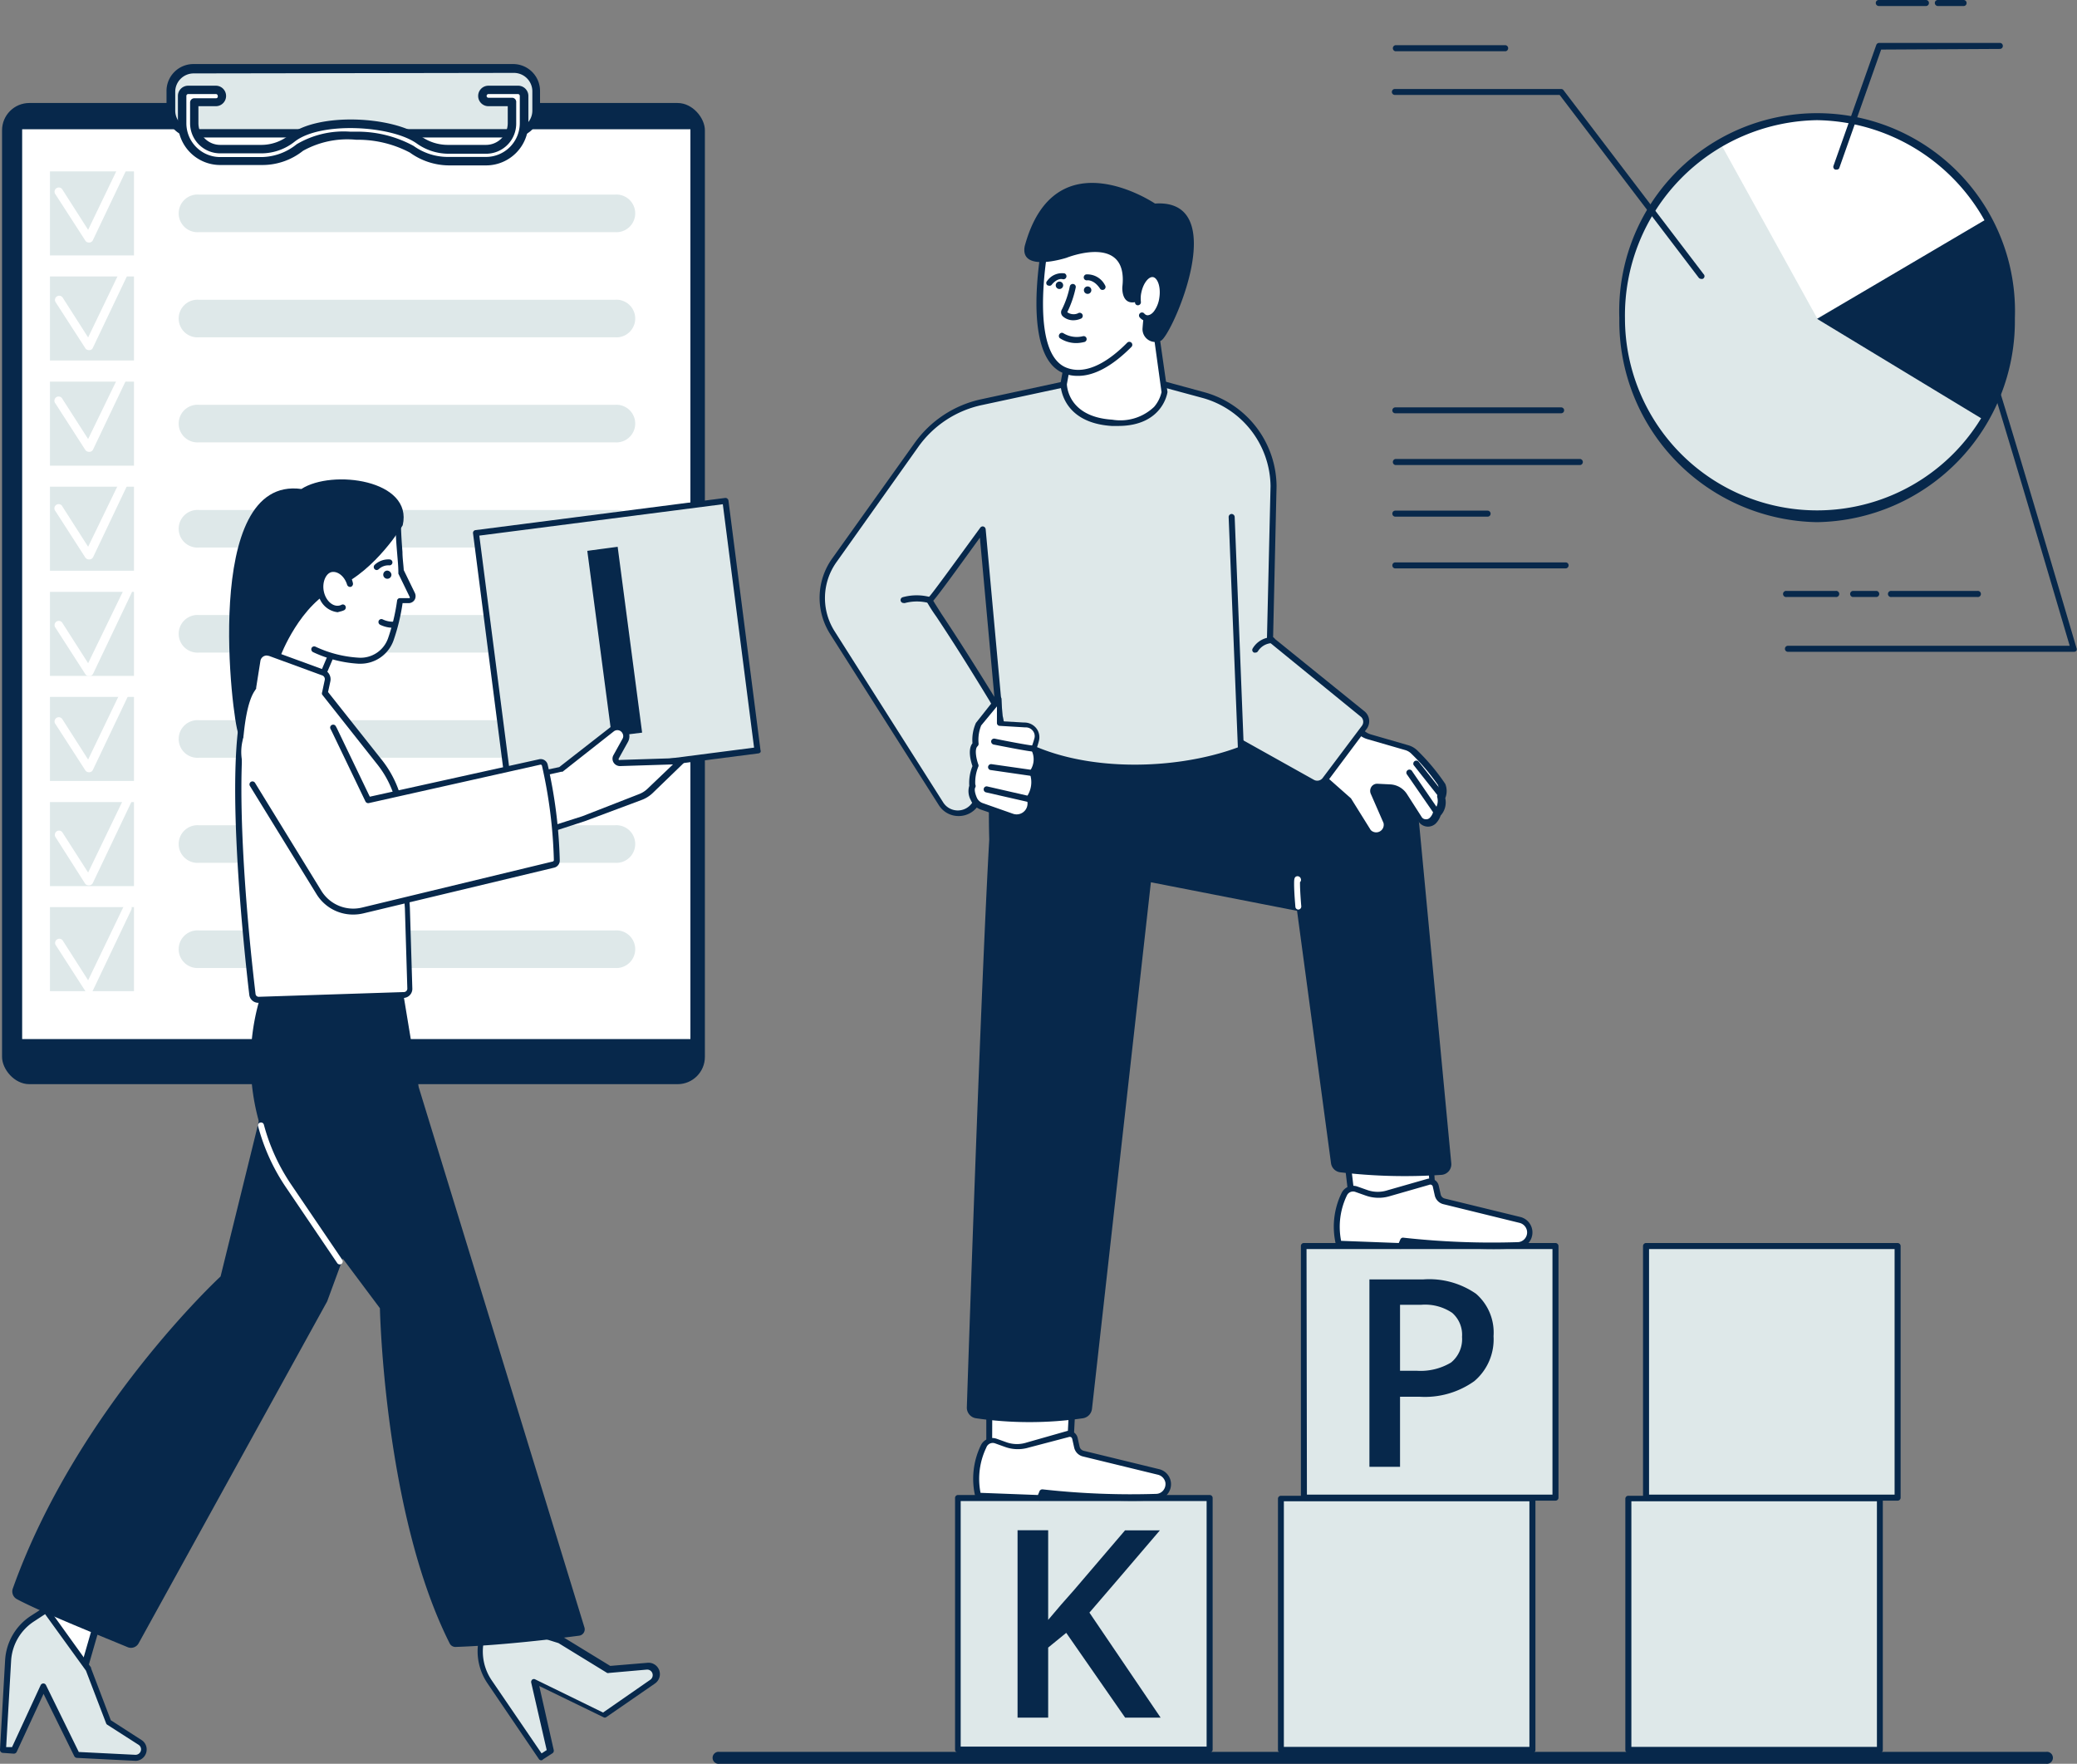 <svg xmlns="http://www.w3.org/2000/svg" viewBox="0 0 162.15 137.68"><rect x="0" y="0" width="162.15" height="137.68" fill="#808080" stroke="none"/><defs><style>.cls-1{fill:#07284b;}.cls-2{fill:#fff;}.cls-3{fill:#dee8e9;}</style></defs><g id="Слой_2" data-name="Слой 2"><g id="Слой_1-2" data-name="Слой 1"><rect class="cls-1" x="0.16" y="8.04" width="54.87" height="76.59" rx="2.13"/><rect class="cls-2" x="1.73" y="10.09" width="52.17" height="71.02"/><rect class="cls-3" x="3.9" y="13.38" width="6.56" height="6.56"/><rect class="cls-3" x="3.9" y="21.58" width="6.56" height="6.56"/><rect class="cls-3" x="3.9" y="29.79" width="6.56" height="6.56"/><rect class="cls-3" x="3.9" y="37.99" width="6.56" height="6.56"/><rect class="cls-3" x="3.9" y="46.2" width="6.56" height="6.56"/><rect class="cls-3" x="3.9" y="54.4" width="6.56" height="6.56"/><rect class="cls-3" x="3.9" y="62.61" width="6.56" height="6.56"/><rect class="cls-3" x="3.9" y="70.81" width="6.56" height="6.56"/><path class="cls-3" d="M48,18.12H15.54a1.47,1.47,0,1,1,0-2.93H48a1.47,1.47,0,1,1,0,2.93Z"/><path class="cls-3" d="M48,26.33H15.54a1.47,1.47,0,1,1,0-2.93H48a1.47,1.47,0,1,1,0,2.93Z"/><path class="cls-3" d="M48,34.53H15.54a1.47,1.47,0,1,1,0-2.93H48a1.47,1.47,0,1,1,0,2.93Z"/><path class="cls-3" d="M48,42.74H15.54a1.47,1.47,0,1,1,0-2.93H48a1.47,1.47,0,1,1,0,2.93Z"/><path class="cls-3" d="M48,50.94H15.54a1.47,1.47,0,1,1,0-2.93H48a1.47,1.47,0,1,1,0,2.93Z"/><path class="cls-3" d="M48,59.15H15.54a1.47,1.47,0,1,1,0-2.93H48a1.47,1.47,0,1,1,0,2.93Z"/><path class="cls-3" d="M48,67.35H15.54a1.47,1.47,0,1,1,0-2.93H48a1.47,1.47,0,1,1,0,2.93Z"/><path class="cls-3" d="M48,75.56H15.54a1.47,1.47,0,1,1,0-2.93H48a1.47,1.47,0,1,1,0,2.93Z"/><path class="cls-2" d="M6.94,18.93a.32.32,0,0,1-.28-.15L4.33,15.17a.33.33,0,1,1,.55-.36l2,3.13,2.78-5.78a.32.32,0,0,1,.43-.15.33.33,0,0,1,.16.44l-3,6.3a.31.31,0,0,1-.27.18Z"/><path class="cls-2" d="M6.94,27.33a.32.32,0,0,1-.28-.15L4.33,23.57a.33.33,0,0,1,.55-.36l2,3.13,2.78-5.78a.32.32,0,0,1,.43-.15.34.34,0,0,1,.16.44l-3,6.3a.29.29,0,0,1-.27.18Z"/><path class="cls-2" d="M6.94,35.27a.35.35,0,0,1-.28-.15L4.33,31.5a.33.33,0,1,1,.55-.35l2,3.12L9.68,28.5a.33.33,0,0,1,.59.28l-3,6.3a.32.32,0,0,1-.27.19Z"/><path class="cls-2" d="M6.94,43.67a.35.35,0,0,1-.28-.15L4.33,39.9a.33.33,0,1,1,.55-.35l2,3.13L9.68,36.9a.32.32,0,0,1,.43-.15.32.32,0,0,1,.16.43l-3,6.31a.33.33,0,0,1-.27.18Z"/><path class="cls-2" d="M6.94,52.77a.32.32,0,0,1-.28-.15L4.33,49a.33.33,0,1,1,.55-.36l2,3.13L9.68,46a.32.32,0,0,1,.43-.15.33.33,0,0,1,.16.44l-3,6.3a.33.33,0,0,1-.27.18Z"/><path class="cls-2" d="M6.94,60.28a.32.32,0,0,1-.28-.15L4.33,56.52a.33.33,0,1,1,.55-.36l2,3.13,2.78-5.78a.32.32,0,0,1,.43-.15.33.33,0,0,1,.16.44l-3,6.3a.31.31,0,0,1-.27.18Z"/><path class="cls-2" d="M6.94,69.11A.35.35,0,0,1,6.66,69L4.33,65.34a.33.33,0,0,1,.1-.45.32.32,0,0,1,.45.1l2,3.12,2.78-5.77a.33.33,0,0,1,.59.28l-3,6.3a.32.32,0,0,1-.27.19Z"/><path class="cls-2" d="M6.94,77.51a.35.35,0,0,1-.28-.15L4.33,73.74a.33.33,0,0,1,.55-.35l2,3.13,2.78-5.78a.32.32,0,0,1,.43-.15.32.32,0,0,1,.16.43l-3,6.3a.32.32,0,0,1-.27.19Z"/><rect class="cls-3" x="13.31" y="5.36" width="28.58" height="5.05" rx="1.76"/><path class="cls-1" d="M40.12,10.73h-25A2.1,2.1,0,0,1,13,8.64V7.12A2.1,2.1,0,0,1,15.07,5h25a2.1,2.1,0,0,1,2.09,2.09V8.64A2.1,2.1,0,0,1,40.12,10.73Zm-25-5a1.44,1.44,0,0,0-1.44,1.43V8.64a1.45,1.45,0,0,0,1.44,1.44h25a1.45,1.45,0,0,0,1.44-1.44V7.12a1.44,1.44,0,0,0-1.44-1.43Z"/><path class="cls-2" d="M38,12.59h-3a4.89,4.89,0,0,1-2.84-.93,8.88,8.88,0,0,0-4.37-1.05,7.39,7.39,0,0,0-4.37.93,4.72,4.72,0,0,1-2.93,1.05H17.19a3,3,0,0,1-3-3V7.49A.48.48,0,0,1,14.69,7h2.16a.48.48,0,0,1,.47.48.47.47,0,0,1-.47.47H15.17V9.62a2,2,0,0,0,2,2h3.24a3.84,3.84,0,0,0,2.35-.84c2.13-1.68,7.79-1.37,9.87.09a3.94,3.94,0,0,0,2.29.75h3a2,2,0,0,0,2-2V8H38.13a.47.47,0,0,1-.47-.47A.48.48,0,0,1,38.13,7h2.32a.48.48,0,0,1,.47.48V9.62A3,3,0,0,1,38,12.59Z"/><path class="cls-1" d="M38,12.91h-3a5.26,5.26,0,0,1-3-1,8.7,8.7,0,0,0-4.19-1,7.11,7.11,0,0,0-4.15.86,5.1,5.1,0,0,1-3.14,1.11H17.19a3.3,3.3,0,0,1-3.3-3.29V7.49a.8.8,0,0,1,.8-.8h2.16a.8.8,0,0,1,0,1.6H15.49V9.62a1.7,1.7,0,0,0,1.7,1.69h3.24a3.47,3.47,0,0,0,2.15-.77c2.27-1.78,8.05-1.47,10.26.08a3.61,3.61,0,0,0,2.1.69h3a1.7,1.7,0,0,0,1.7-1.69V8.29H38.13a.8.8,0,1,1,0-1.6h2.32a.8.8,0,0,1,.8.8V9.62A3.3,3.3,0,0,1,38,12.91ZM27.36,10.28h.37a9.14,9.14,0,0,1,4.56,1.11,4.6,4.6,0,0,0,2.65.86h3a2.64,2.64,0,0,0,2.64-2.64V7.49a.15.15,0,0,0-.14-.15H38.13a.15.15,0,0,0-.14.15.14.14,0,0,0,.14.14H40A.33.33,0,0,1,40.3,8V9.62A2.35,2.35,0,0,1,38,12h-3a4.27,4.27,0,0,1-2.48-.81C30.51,9.78,25,9.48,23,11.06a4.18,4.18,0,0,1-2.55.91H17.19a2.35,2.35,0,0,1-2.35-2.35V8a.33.33,0,0,1,.33-.33h1.68A.14.14,0,0,0,17,7.49a.15.15,0,0,0-.14-.15H14.69a.15.15,0,0,0-.14.15V9.62a2.64,2.64,0,0,0,2.64,2.64h3.24a4.46,4.46,0,0,0,2.73-1A7.22,7.22,0,0,1,27.36,10.28Z"/><rect class="cls-3" x="74.8" y="116.93" width="19.64" height="19.64"/><rect class="cls-3" x="100" y="116.96" width="19.64" height="19.64"/><rect class="cls-3" x="127.12" y="116.96" width="19.64" height="19.64"/><rect class="cls-3" x="128.51" y="97.27" width="19.64" height="19.64"/><rect class="cls-3" x="101.79" y="97.27" width="19.64" height="19.64"/><path class="cls-1" d="M94.44,136.8H74.8a.23.23,0,0,1-.24-.23V116.93a.23.23,0,0,1,.24-.23H94.44a.23.23,0,0,1,.23.23v19.64A.23.23,0,0,1,94.44,136.8ZM75,136.34H94.2V117.17H75Z"/><path class="cls-1" d="M119.64,136.83H100a.23.23,0,0,1-.23-.23V117a.23.23,0,0,1,.23-.24h19.64a.23.23,0,0,1,.23.24V136.6A.23.23,0,0,1,119.64,136.83Zm-19.41-.47H119.4V117.19H100.23Z"/><path class="cls-1" d="M146.76,136.83H127.12a.23.23,0,0,1-.23-.23V117a.23.23,0,0,1,.23-.24h19.64a.23.23,0,0,1,.23.24V136.6A.23.23,0,0,1,146.76,136.83Zm-19.4-.47h19.17V117.19H127.36Z"/><path class="cls-1" d="M148.15,117.14H128.51a.23.23,0,0,1-.24-.23V97.27a.24.24,0,0,1,.24-.24h19.64a.24.24,0,0,1,.23.24v19.64A.23.23,0,0,1,148.15,117.14Zm-19.41-.47h19.17V97.5H128.74Z"/><path class="cls-1" d="M121.43,117.14H101.79a.23.23,0,0,1-.23-.23V97.27a.23.23,0,0,1,.23-.24h19.64a.24.24,0,0,1,.24.24v19.64A.23.23,0,0,1,121.43,117.14Zm-19.4-.47H121.2V97.5H102Z"/><polygon class="cls-2" points="77.23 108.37 77.23 115.16 83.45 115.16 83.8 108.37 77.23 108.37"/><path class="cls-1" d="M83.45,115.4H77.23a.23.23,0,0,1-.23-.24v-6.79a.23.23,0,0,1,.23-.23h6.56a.21.21,0,0,1,.17.07.22.22,0,0,1,.07.17l-.35,6.79A.24.24,0,0,1,83.45,115.4Zm-6-.47h5.75l.33-6.33H77.47Z"/><path class="cls-2" d="M76.79,112.88a5.72,5.72,0,0,0-.43,3.85l4.82.17.18-.4a64.6,64.6,0,0,0,8.93.35,1,1,0,0,0,.13-2l-5.87-1.43a.68.68,0,0,1-.5-.51l-.15-.67a.47.47,0,0,0-.58-.35l-3.09.88a2.64,2.64,0,0,1-1.69,0l-.81-.29A.75.75,0,0,0,76.79,112.88Z"/><path class="cls-1" d="M88.4,117.15c-2.72,0-6.09-.32-6.9-.4l-.1.25a.24.24,0,0,1-.23.14L76.35,117a.21.21,0,0,1-.21-.17,6,6,0,0,1,.43-4,1,1,0,0,1,1.24-.52l.81.29a2.46,2.46,0,0,0,1.54,0l3.09-.88a.66.66,0,0,1,.55.07.69.69,0,0,1,.33.45l.15.67a.44.44,0,0,0,.33.34l5.87,1.43a1.21,1.21,0,0,1,.68,1.93,1.2,1.2,0,0,1-.85.48C89.75,117.13,89.1,117.15,88.4,117.15Zm-7-.89a62.15,62.15,0,0,0,8.9.35.73.73,0,0,0,.53-.29.79.79,0,0,0,.15-.6.78.78,0,0,0-.57-.6l-5.87-1.43a.92.92,0,0,1-.68-.69l-.15-.67a.23.23,0,0,0-.1-.15.25.25,0,0,0-.19,0L80.3,113a2.93,2.93,0,0,1-1.83-.05l-.81-.29A.53.53,0,0,0,77,113a5.62,5.62,0,0,0-.45,3.53l4.48.17.11-.26A.24.24,0,0,1,81.36,116.26Z"/><polygon class="cls-2" points="105.01 89.09 105.82 95.87 112.01 95.13 111.55 88.31 105.01 89.09"/><path class="cls-1" d="M105.82,96.11a.25.25,0,0,1-.15,0,.26.26,0,0,1-.09-.16l-.8-6.78a.25.25,0,0,1,0-.17.26.26,0,0,1,.16-.09l6.55-.78a.22.22,0,0,1,.17,0,.26.26,0,0,1,.09.17l.46,6.82a.22.22,0,0,1-.21.24l-6.2.74Zm-.55-6.81.75,6.31,5.75-.68-.43-6.36Z"/><path class="cls-2" d="M104.94,93.21a5.78,5.78,0,0,0-.43,3.87l4.85.18.17-.41a63.57,63.57,0,0,0,9,.35,1,1,0,0,0,.14-2l-5.9-1.43a.68.68,0,0,1-.5-.52l-.15-.67a.46.46,0,0,0-.59-.35l-3.1.88a2.64,2.64,0,0,1-1.69,0l-.82-.29A.77.77,0,0,0,104.94,93.21Z"/><path class="cls-1" d="M116.61,97.5c-2.73,0-6.12-.32-6.93-.4l-.11.25a.24.24,0,0,1-.22.14l-4.84-.18a.22.22,0,0,1-.22-.17,6,6,0,0,1,.44-4,1,1,0,0,1,1.24-.52l.82.29a2.46,2.46,0,0,0,1.54,0l3.11-.89a.71.71,0,0,1,.55.08.69.69,0,0,1,.33.45l.15.67a.43.43,0,0,0,.33.34L118.7,95a1.24,1.24,0,0,1,.92,1,1.24,1.24,0,0,1-1.1,1.44C118,97.48,117.31,97.5,116.61,97.5Zm-7.08-.89a62.81,62.81,0,0,0,9,.35.75.75,0,0,0,.53-.29.76.76,0,0,0,.15-.6.78.78,0,0,0-.57-.61L112.69,94a.91.91,0,0,1-.68-.69l-.15-.67a.19.19,0,0,0-.11-.15.2.2,0,0,0-.18,0l-3.1.89a3,3,0,0,1-1.84-.05l-.82-.29a.53.53,0,0,0-.66.28,5.64,5.64,0,0,0-.45,3.54l4.5.17.12-.27A.23.23,0,0,1,109.53,96.61Z"/><path class="cls-1" d="M78.45,55.71s-1.47.85-1.22,9.82c-.65,11.54-1.59,39.44-1.75,44.33a.84.84,0,0,0,.72.85,29.13,29.13,0,0,0,8.34,0,.84.84,0,0,0,.71-.73l4.6-41.11,11.41,2.23,2.65,19.69a.83.83,0,0,0,.73.72,42.57,42.57,0,0,0,7.89.2.83.83,0,0,0,.77-.91l-2.5-26.41a4.67,4.67,0,0,0-3.58-4.1l-10.3-2.39-3.51-2.63Z"/><path class="cls-2" d="M99.83,58.26c.11-.09,3.78,2.72,3.78,2.72l1.7,1.51L106.85,65a.83.83,0,0,0,1.46-.76l-1-2.29a.32.32,0,0,1,.31-.45l1,.06a1.44,1.44,0,0,1,1.13.65l1.12,1.77a.66.66,0,0,0,1,.13,1.29,1.29,0,0,0,.35-.59,1.35,1.35,0,0,0,.32-1.26,1.21,1.21,0,0,0,.06-1,17.71,17.71,0,0,0-2.1-2.51,1.48,1.48,0,0,0-.61-.37L107,57.51a1.56,1.56,0,0,1-.67-.39l-3.68-3.64Z"/><path class="cls-1" d="M107.56,65.59a1.07,1.07,0,0,1-.91-.5l-1.52-2.44-1.67-1.49c-1.56-1.2-3.35-2.52-3.66-2.67a.21.21,0,0,1-.12-.05.23.23,0,0,1-.05-.3l2.79-4.78a.23.23,0,0,1,.36,0L106.46,57a1.32,1.32,0,0,0,.57.33l2.94.85a1.68,1.68,0,0,1,.71.43,16.37,16.37,0,0,1,2.15,2.58,1.46,1.46,0,0,1,0,1.11,1.52,1.52,0,0,1-.36,1.36,1.61,1.61,0,0,1-.39.63.88.88,0,0,1-.71.23.9.9,0,0,1-.64-.41l-1.12-1.76a1.18,1.18,0,0,0-.94-.55l-1-.06a.08.08,0,0,0-.08,0,.07.07,0,0,0,0,.08l1,2.3a1.07,1.07,0,0,1-.54,1.38A1,1,0,0,1,107.56,65.59Zm-7.4-7.43.44.29,1.3.95,1.85,1.4,1.72,1.52a.1.1,0,0,1,0,0l1.54,2.47a.59.59,0,0,0,1-.55l-1-2.29a.58.58,0,0,1,.06-.54.54.54,0,0,1,.48-.23l1,.05a1.65,1.65,0,0,1,1.3.77l1.13,1.76a.37.37,0,0,0,.3.19.4.4,0,0,0,.33-.1,1,1,0,0,0,.28-.49.41.41,0,0,1,.07-.11,1.09,1.09,0,0,0,.25-1,.29.29,0,0,1,0-.18,1,1,0,0,0,.05-.79,16.45,16.45,0,0,0-2.06-2.43,1.12,1.12,0,0,0-.5-.3l-2.94-.85a1.82,1.82,0,0,1-.77-.45l-3.46-3.42Z"/><path class="cls-1" d="M112.19,63.69a.21.21,0,0,1-.19-.11l-2.14-3.1a.24.24,0,1,1,.39-.27l2.13,3.11a.23.23,0,0,1-.06.32A.24.24,0,0,1,112.19,63.69Z"/><path class="cls-1" d="M112.54,62.34a.21.21,0,0,1-.18-.09l-2-2.53a.24.24,0,0,1,.37-.29l2,2.53a.24.24,0,0,1,0,.33A.3.3,0,0,1,112.54,62.34Z"/><path class="cls-3" d="M87.4,29.07,76.65,31.38a8.51,8.51,0,0,0-5.1,3.35l-6.39,9A5.08,5.08,0,0,0,65,49.35l8.5,13.39a1.58,1.58,0,0,0,2.64,0A14.35,14.35,0,0,0,78,58.11a4.74,4.74,0,0,0-.59-3.6c-4.79-7.74-5-7.56-4.76-7.77s4-5.44,4-5.44L78.1,56.92c4.24,3.76,13.35,3.36,18.9,1.46l-.1-.47L102.47,61a.76.76,0,0,0,1-.21l3.06-4.07a.76.76,0,0,0-.13-1l-7.23-5.85.28-11.92a7.43,7.43,0,0,0-5.49-7.11Z"/><path class="cls-1" d="M74.83,63.7a1.81,1.81,0,0,1-1.53-.84L64.8,49.48A5.28,5.28,0,0,1,65,43.55l6.39-8.95a8.61,8.61,0,0,1,5.24-3.44l10.75-2.32h.11L94,30.61a7.67,7.67,0,0,1,5.66,7.33l-.27,11.82,7.14,5.77a1,1,0,0,1,.17,1.36L103.63,61a1,1,0,0,1-1.27.27l-5.13-2.86a.21.21,0,0,1-.14.22,23.87,23.87,0,0,1-8.52,1.5c-3.75,0-7.54-.82-10.21-2.69a5.34,5.34,0,0,1-.12.77,14.33,14.33,0,0,1-1.91,4.73A1.82,1.82,0,0,1,74.83,63.7ZM87.4,29.31l-10.7,2.3a8.18,8.18,0,0,0-5,3.26l-6.39,9a4.83,4.83,0,0,0-.15,5.41l8.49,13.38a1.35,1.35,0,0,0,2.25,0,14.07,14.07,0,0,0,1.85-4.58,4.42,4.42,0,0,0,.12-1,.49.49,0,0,1,0-.11l-.09-1a4.62,4.62,0,0,0-.55-1.3C75,51,73.76,49.13,73.09,48.12a11.68,11.68,0,0,1-.65-1,.38.38,0,0,1,.09-.53c.23-.21,2.55-3.42,4-5.4a.23.23,0,0,1,.25-.09.25.25,0,0,1,.17.21l1.33,14.58a5.16,5.16,0,0,1,.14,1c4.61,3.47,13,3.44,18.35,1.4L96.67,58a.22.22,0,0,1,.09-.24.23.23,0,0,1,.25,0l5.58,3.12a.53.53,0,0,0,.67-.15l3.06-4.07a.52.52,0,0,0-.09-.72L99,50.05a.25.25,0,0,1-.09-.19l.28-11.92a7.23,7.23,0,0,0-5.32-6.88ZM72.86,46.89c.07.14.29.47.62,1,.67,1,1.91,2.89,4.15,6.51,0,0-1.13-12.43-1.13-12.43C75.42,43.46,73.25,46.48,72.86,46.89Z"/><path class="cls-2" d="M78,54.48l-1.56,2a3,3,0,0,0-.25,1.57c-.48.42,0,1.69,0,1.69s-.42,1.15-.24,1.57c-.17.24,0,.67.08,1a1.08,1.08,0,0,0,.64.6l2.34.81a1.08,1.08,0,0,0,1.36-1.41,2.2,2.2,0,0,0,.23-2,1.8,1.8,0,0,0,.12-1.87,5.24,5.24,0,0,0,.26-.75.92.92,0,0,0-1-1.13l-2-.12Z"/><path class="cls-1" d="M79.34,64A1.32,1.32,0,0,1,78.9,64l-2.34-.81a1.32,1.32,0,0,1-.77-.73,1.45,1.45,0,0,1-.12-1.12,3.51,3.51,0,0,1,.25-1.54c-.11-.31-.4-1.28,0-1.78a3.24,3.24,0,0,1,.27-1.59l1.58-2a.24.24,0,0,1,.26-.08.23.23,0,0,1,.16.21l0,1.74,1.75.1a1.19,1.19,0,0,1,.94.42,1.13,1.13,0,0,1,.23,1,5.28,5.28,0,0,1-.22.69,2,2,0,0,1-.11,1.91,2.56,2.56,0,0,1-.25,2,1.3,1.3,0,0,1-.31,1.32A1.27,1.27,0,0,1,79.34,64ZM76.6,56.63a3,3,0,0,0-.2,1.43.27.27,0,0,1-.08.19c-.27.23-.08,1.06.06,1.43a.22.22,0,0,1,0,.16,3.15,3.15,0,0,0-.24,1.4.24.24,0,0,1,0,.23c-.06.09-.07.34.11.77a.79.79,0,0,0,.5.46l2.33.82a.85.85,0,0,0,1.08-1.11.25.25,0,0,1,0-.22,2,2,0,0,0,.25-1.77.25.25,0,0,1,0-.25,1.56,1.56,0,0,0,.11-1.62.23.23,0,0,1,0-.2,7.55,7.55,0,0,0,.24-.73.66.66,0,0,0-.14-.59.69.69,0,0,0-.57-.25l-2-.12a.22.22,0,0,1-.22-.22l0-1.3Z"/><path class="cls-1" d="M80.69,58.67c-.37,0-2.84-.5-3.12-.55a.25.25,0,0,1-.19-.28.24.24,0,0,1,.28-.18c1,.21,2.79.54,3,.54a.23.23,0,0,1,.24.23A.24.24,0,0,1,80.69,58.67Z"/><path class="cls-1" d="M80.59,60.58l-3.25-.47a.23.23,0,0,1-.2-.26.24.24,0,0,1,.27-.2l3.22.46a.24.24,0,0,1,.19.27A.23.23,0,0,1,80.59,60.58Z"/><path class="cls-1" d="M80.21,62.59h0l-3.24-.74a.24.24,0,0,1-.17-.28.23.23,0,0,1,.28-.18l3.23.74a.23.23,0,0,1,.18.28A.23.23,0,0,1,80.21,62.59Z"/><path class="cls-2" d="M84.22,24.18c-.15.24-1.16,5.75-1.16,5.75s0,2.82,3.75,3.07,4.1-2.42,4.1-2.42l-1-7Z"/><path class="cls-1" d="M87.29,33.25l-.5,0c-4-.26-4-3.27-4-3.31.31-1.7,1-5.61,1.19-5.86a.23.23,0,0,1,.17-.12l5.74-.6a.24.24,0,0,1,.25.21l1,7a.06.06,0,0,1,0,.06S90.79,33.25,87.29,33.25Zm-4-3.3c0,.25.14,2.59,3.54,2.81a3.82,3.82,0,0,0,3.27-1,2.67,2.67,0,0,0,.58-1.15l-.93-6.75-5.36.56C84.21,25,83.64,28.05,83.29,30Z"/><path class="cls-2" d="M81.68,18.75S79.9,27.58,83.13,28.9,90,24.68,90,24.68l-.5-5.1-4.85-1.66Z"/><path class="cls-1" d="M84.17,29.34A2.88,2.88,0,0,1,83,29.12c-3.37-1.38-1.66-10-1.59-10.41a.23.23,0,0,1,.17-.18l3-.83h.14l4.84,1.66a.24.24,0,0,1,.16.2L90,22.09a.24.24,0,0,1-.21.26.24.24,0,0,1-.26-.21l-.23-2.39-4.64-1.58-2.77.77c-.21,1.12-1.47,8.6,1.34,9.75,1.68.68,3.52-.67,4.77-1.94a.23.23,0,1,1,.33.33C86.84,28.58,85.43,29.34,84.17,29.34Z"/><path class="cls-1" d="M90.17,15.89S82.34,10.59,80,19.21c-.41,2.11,3.27.91,3.27.91s4.85-1.95,4.35,2.28c0,0-.16,2.07,1.91.79a20,20,0,0,0-.33,2.4,1,1,0,0,0,1.44,1l0,0C91.5,26.17,96.22,15.48,90.17,15.89Z"/><path class="cls-2" d="M90.74,23.26c-.14.95-.68,1.66-1.21,1.58s-.83-.91-.69-1.86.68-1.66,1.2-1.58S90.88,22.31,90.74,23.26Z"/><path class="cls-1" d="M89.62,25.08H89.5a.9.9,0,0,1-.52-.3.23.23,0,0,1,.35-.31.38.38,0,0,0,.24.14c.16,0,.35-.09.52-.31a2.29,2.29,0,0,0,.42-1.07c.13-.88-.16-1.55-.5-1.6s-.81.51-.94,1.39a2.67,2.67,0,0,0,0,.56.24.24,0,0,1-.22.25.22.22,0,0,1-.24-.22,2.44,2.44,0,0,1,0-.66c.16-1.1.8-1.88,1.47-1.78s1,1,.89,2.13a2.78,2.78,0,0,1-.5,1.28A1.1,1.1,0,0,1,89.62,25.08Z"/><path class="cls-1" d="M83,22.27a.29.29,0,1,1-.29-.29A.29.29,0,0,1,83,22.27Z"/><path class="cls-1" d="M85.2,22.65a.29.29,0,1,1-.29-.29A.29.29,0,0,1,85.2,22.65Z"/><path class="cls-1" d="M83.79,25a1.21,1.21,0,0,1-.82-.31.43.43,0,0,1-.06-.55,7.16,7.16,0,0,0,.61-1.79.24.24,0,0,1,.28-.18.23.23,0,0,1,.18.28,8.12,8.12,0,0,1-.66,1.92.85.85,0,0,0,.83.09.24.24,0,1,1,.19.43A1.42,1.42,0,0,1,83.79,25Z"/><path class="cls-1" d="M84.09,26.78a2.32,2.32,0,0,1-1.36-.39.24.24,0,0,1,0-.33A.22.22,0,0,1,83,26a2,2,0,0,0,1.56.24.23.23,0,0,1,.08.46A2.93,2.93,0,0,1,84.09,26.78Z"/><path class="cls-1" d="M81.89,22.3a.24.24,0,0,1-.14-.05.22.22,0,0,1,0-.32,1.41,1.41,0,0,1,1.36-.59.24.24,0,0,1-.12.46c-.45-.13-.86.4-.87.41A.21.21,0,0,1,81.89,22.3Z"/><path class="cls-1" d="M86.07,22.63a.21.21,0,0,1-.19-.1c-.48-.72-1-.65-1-.65a.23.23,0,0,1-.27-.19.24.24,0,0,1,.18-.27,1.55,1.55,0,0,1,1.48.85.23.23,0,0,1-.19.36Z"/><path class="cls-1" d="M70.54,47.07a.23.23,0,0,1-.07-.45,4.08,4.08,0,0,1,2.19,0,.24.24,0,0,1,.17.29.24.24,0,0,1-.29.17,3.64,3.64,0,0,0-1.92,0Z"/><path class="cls-1" d="M96.87,58.58a.22.22,0,0,1-.23-.22l-.72-18a.24.24,0,0,1,.22-.24.25.25,0,0,1,.25.22l.71,18a.22.22,0,0,1-.22.24Z"/><path class="cls-1" d="M98,50.94a.16.16,0,0,1-.1,0,.22.22,0,0,1-.11-.31,1.79,1.79,0,0,1,1.49-.89.23.23,0,0,1,.26.2.24.24,0,0,1-.21.26,1.36,1.36,0,0,0-1.12.63A.22.22,0,0,1,98,50.94Z"/><path class="cls-3" d="M157.07,24.84a16,16,0,0,1-2.09,8,15,15,0,0,1-27.23-2.1,16.18,16.18,0,0,1-1.09-5.85V24.6a15.75,15.75,0,0,1,7.67-13.39,14.76,14.76,0,0,1,7.53-2.06,15.13,15.13,0,0,1,13.21,7.91l.09.15A16,16,0,0,1,157.07,24.84Z"/><path class="cls-2" d="M155.16,17.21l-13.3,7.63-7.53-13.63a14.76,14.76,0,0,1,7.53-2.06A15.14,15.14,0,0,1,155.16,17.21Z"/><path class="cls-1" d="M141.86,40.76a15.7,15.7,0,0,1-15.44-15.92,15.45,15.45,0,1,1,30.88,0A15.7,15.7,0,0,1,141.86,40.76Zm0-31.38a15.24,15.24,0,0,0-15,15.46,15,15,0,1,0,30,0A15.25,15.25,0,0,0,141.86,9.38Z"/><path class="cls-1" d="M157.07,24.84a16,16,0,0,1-2.09,8l-13.12-7.95,13.21-7.78.09.15A16,16,0,0,1,157.07,24.84Z"/><path class="cls-1" d="M132.81,21.77a.25.25,0,0,1-.19-.09L121.76,7.41l-12.87,0a.23.23,0,1,1,0-.46h13a.22.22,0,0,1,.18.1L133,21.4a.22.22,0,0,1,0,.32A.19.19,0,0,1,132.81,21.77Z"/><path class="cls-1" d="M143.36,13.24h-.08a.23.23,0,0,1-.14-.3l3.34-9.43a.24.24,0,0,1,.22-.16l9.43,0a.23.23,0,0,1,.23.23.23.23,0,0,1-.23.24l-9.27.05-3.28,9.28A.25.25,0,0,1,143.36,13.24Z"/><path class="cls-1" d="M161.92,50.88H139.58a.23.23,0,0,1-.23-.24.23.23,0,0,1,.23-.23h22c-2.82-9.56-7-23.7-7.42-24.43a.24.24,0,0,1,.3-.36c.12.07.18.11,1.41,4.09.64,2.06,1.51,4.93,2.58,8.52,1.83,6.12,3.64,12.29,3.66,12.35a.26.26,0,0,1,0,.21A.25.25,0,0,1,161.92,50.88Z"/><path class="cls-1" d="M121.88,32.26H108.93a.23.23,0,0,1,0-.46h12.95a.23.23,0,0,1,0,.46Z"/><path class="cls-1" d="M123.38,36.3H108.93a.24.24,0,0,1,0-.47h14.45a.24.24,0,0,1,0,.47Z"/><path class="cls-1" d="M116.14,40.33h-7.21a.23.23,0,0,1-.23-.23.23.23,0,0,1,.23-.24h7.21a.24.24,0,0,1,.23.24A.23.23,0,0,1,116.14,40.33Z"/><path class="cls-1" d="M122.22,44.37H108.93a.23.23,0,0,1-.23-.24.23.23,0,0,1,.23-.23h13.29a.23.23,0,0,1,.24.23A.24.24,0,0,1,122.22,44.37Z"/><path class="cls-1" d="M117.55,4h-8.62a.24.24,0,0,1,0-.47h8.62a.24.24,0,0,1,0,.47Z"/><path class="cls-1" d="M150.36.47h-3.69a.24.24,0,0,1-.23-.24.23.23,0,0,1,.23-.23h3.69a.23.23,0,0,1,.23.23A.23.23,0,0,1,150.36.47Z"/><path class="cls-1" d="M153.28.47h-2a.24.24,0,0,1-.23-.24A.23.23,0,0,1,151.3,0h2a.23.23,0,0,1,.23.23A.23.23,0,0,1,153.28.47Z"/><path class="cls-1" d="M143.3,46.6h-3.81a.24.24,0,1,1,0-.47h3.81a.24.24,0,1,1,0,.47Z"/><path class="cls-1" d="M146.52,46.6h-1.89a.24.24,0,0,1,0-.47h1.89a.24.24,0,0,1,0,.47Z"/><path class="cls-1" d="M154.36,46.6h-6.68a.24.24,0,1,1,0-.47h6.68a.24.24,0,1,1,0,.47Z"/><path class="cls-1" d="M159.73,137.68H56.17a.47.47,0,1,1,0-.93H159.73a.47.47,0,1,1,0,.93Z"/><path class="cls-1" d="M90.61,134.08H87.84l-4.6-6.62-1.41,1.15v5.47H79.44V119.45h2.39v7q1-1.2,2-2.31l4-4.68h2.72c-2.56,3-4.39,5.14-5.5,6.42Z"/><path class="cls-1" d="M116.6,104.3a4.27,4.27,0,0,1-1.5,3.51,6.64,6.64,0,0,1-4.27,1.22H109.3v5.47h-2.39V99.87h4.22a6.41,6.41,0,0,1,4.1,1.12A4,4,0,0,1,116.6,104.3ZM109.3,107h1.28a4.63,4.63,0,0,0,2.7-.64,2.35,2.35,0,0,0,.86-2,2.27,2.27,0,0,0-.77-1.88,3.78,3.78,0,0,0-2.4-.63H109.3Z"/><path class="cls-2" d="M101.36,71a.23.23,0,0,1-.23-.22c-.07-.81-.1-1.4-.1-1.76s0-.57.22-.62a.27.27,0,0,1,.31.22.24.24,0,0,1-.07.24c0,.2,0,.7.1,1.89a.24.24,0,0,1-.21.25Z"/><polygon class="cls-2" points="26.4 49.86 26.32 50.05 25.12 52.87 24.91 53.37 20.75 52.09 21.99 48.96 26.4 49.86"/><path class="cls-1" d="M24.9,53.61l-.06,0-4.16-1.28a.24.24,0,0,1-.14-.12.21.21,0,0,1,0-.19l1.24-3.12a.23.23,0,0,1,.26-.15l4.41.9a.25.25,0,0,1,.16.12.28.28,0,0,1,0,.2l-1.5,3.51A.24.24,0,0,1,24.9,53.61Zm-3.84-1.67,3.71,1.15L26.08,50l-3.94-.8Z"/><path class="cls-2" d="M32.16,46.39l-.88-1.81c-.06-1.34-.25-2.65-.23-4.37L23.66,42.3,22.3,49.2A9.24,9.24,0,0,0,28,51.57a2.51,2.51,0,0,0,2.51-1.69,15.14,15.14,0,0,0,.7-3l.68-.05A.34.34,0,0,0,32.16,46.39Z"/><path class="cls-1" d="M28.14,51.81H28a9.66,9.66,0,0,1-3.57-.91.25.25,0,0,1-.11-.31.23.23,0,0,1,.31-.11,9.17,9.17,0,0,0,3.4.86,2.27,2.27,0,0,0,2.27-1.53A15.21,15.21,0,0,0,31,46.89a.22.22,0,0,1,.21-.2l.69,0a.18.18,0,0,0,.08,0,.11.11,0,0,0,0-.1l-.88-1.81s0-.06,0-.09c0-.47-.05-.94-.09-1.44-.07-.81-.13-1.65-.14-2.63l-6.95,2-1.33,6.75a.23.23,0,0,1-.46-.09l1.36-6.89a.26.26,0,0,1,.17-.18L31,40a.24.24,0,0,1,.2,0,.25.25,0,0,1,.09.19c0,1.09.06,2,.13,2.9,0,.49.08,1,.1,1.41l.86,1.77a.58.58,0,0,1,0,.53.55.55,0,0,1-.45.28l-.5,0A15.64,15.64,0,0,1,30.72,50,2.74,2.74,0,0,1,28.14,51.81Z"/><path class="cls-1" d="M30.56,44.87a.32.32,0,1,1-.35-.33A.35.35,0,0,1,30.56,44.87Z"/><path class="cls-1" d="M29.4,44.5a.24.24,0,0,1-.16-.4,1.56,1.56,0,0,1,1.2-.43.23.23,0,1,1-.07.46,1.09,1.09,0,0,0-.8.3A.28.28,0,0,1,29.4,44.5Z"/><path class="cls-1" d="M30.57,49a2.33,2.33,0,0,1-.89-.23.24.24,0,0,1-.11-.32.23.23,0,0,1,.31-.1,1.8,1.8,0,0,0,.76.18.23.23,0,0,1,.26.2.24.24,0,0,1-.21.26Z"/><path class="cls-2" d="M5.67,121.06c0,.13-2.29,6.09-2.29,6.09l3,3.54,2.36-8.19Z"/><path class="cls-1" d="M6.4,130.93a.21.21,0,0,1-.18-.09l-3-3.54a.24.24,0,0,1,0-.23c.88-2.29,2.21-5.77,2.28-6a.21.21,0,0,1,.11-.16.25.25,0,0,1,.22,0l3.09,1.45a.23.23,0,0,1,.12.27l-2.36,8.2a.23.23,0,0,1-.17.16Zm-2.75-3.82,2.64,3.1,2.19-7.59-2.67-1.24C5.63,121.89,5.12,123.28,3.65,127.11Z"/><path class="cls-3" d="M3.58,125.64l3.34,4.66,1.57,4.13L11,136a.65.65,0,0,1-.39,1.2L6,137l-2.62-5.31-2.29,5-.86-.07.41-7a4.14,4.14,0,0,1,1.88-3.25Z"/><path class="cls-1" d="M10.59,137.45,6,137.22a.25.25,0,0,1-.2-.13l-2.4-4.87L1.3,136.76a.25.25,0,0,1-.23.13l-.85-.06a.24.24,0,0,1-.22-.25l.4-7a4.43,4.43,0,0,1,2-3.44l1.05-.68a.24.24,0,0,1,.32.06l3.34,4.65,0,.06,1.54,4.05,2.39,1.54a.87.87,0,0,1,.41.75.88.88,0,0,1-.28.64A.86.86,0,0,1,10.59,137.45Zm-4.44-.69,4.42.22a.43.43,0,0,0,.44-.42.42.42,0,0,0-.19-.36l-2.45-1.57a.22.22,0,0,1-.09-.12l-1.57-4.1L3.52,126l-.87.57A3.94,3.94,0,0,0,.87,129.6l-.39,6.78.46,0,2.23-4.83a.24.24,0,0,1,.21-.14.23.23,0,0,1,.21.13Z"/><path class="cls-2" d="M37,121.31c.08.11,1.93,6.33,1.93,6.33l4.62,1-3.18-8.06Z"/><path class="cls-1" d="M43.57,128.85s-4.67-1-4.67-1a.23.23,0,0,1-.17-.17c-.71-2.38-1.8-6-1.92-6.28a.25.25,0,0,1,0-.19.26.26,0,0,1,.17-.15l3.37-.74a.23.23,0,0,1,.27.14l3.18,8a.26.26,0,0,1,0,.24A.25.25,0,0,1,43.57,128.85Zm-4.44-1.41,4.06.86-2.94-7.46-2.93.64C37.5,122,37.94,123.44,39.13,127.44Z"/><path class="cls-3" d="M38.17,126.3,43.75,128l3.82,2.34,3-.25a.67.67,0,0,1,.58.26.65.65,0,0,1-.15.95l-3.8,2.64-5.4-2.64L43,136.7l-.72.48-4-5.89a4.23,4.23,0,0,1-.5-3.78Z"/><path class="cls-1" d="M42.27,137.41a.23.23,0,0,1-.2-.1l-4-5.89a4.45,4.45,0,0,1-.53-4l.42-1.2a.24.24,0,0,1,.29-.15l5.57,1.67.06,0,3.76,2.3,2.87-.24a.89.89,0,0,1,1,1,.9.9,0,0,1-.37.61l-3.81,2.63a.21.21,0,0,1-.23,0l-5-2.43,1.13,5a.24.24,0,0,1-.1.25l-.73.47A.19.19,0,0,1,42.27,137.41Zm-4-10.82-.35,1a4,4,0,0,0,.47,3.58l3.89,5.7.4-.26-1.21-5.27a.25.25,0,0,1,.09-.24.23.23,0,0,1,.24,0l5.28,2.58,3.69-2.56a.43.43,0,0,0,.18-.29.43.43,0,0,0-.46-.5l-2.95.26a.23.23,0,0,1-.14,0l-3.8-2.33Z"/><path class="cls-1" d="M21.22,83.42l-4,16.22S6,110,1,124a.68.68,0,0,0,.32.83c1.85,1,7,3.06,8.65,3.75a.68.68,0,0,0,.85-.3l14.72-26.69,5.71-15.52Z"/><path class="cls-1" d="M20.85,76.11l-.5,1.62a17.41,17.41,0,0,0,2.23,14.92l7.08,9.47s.32,16,5.45,26.17a.5.5,0,0,0,.46.27c3.63-.12,8.08-.67,9.65-.88a.5.5,0,0,0,.41-.63L32.69,84.87l-1.52-9.2Z"/><path class="cls-2" d="M26.52,98.7a.23.23,0,0,1-.19-.1l-3.94-5.82a15.58,15.58,0,0,1-2.24-4.87.22.22,0,0,1,.16-.28.23.23,0,0,1,.29.16,15.34,15.34,0,0,0,2.17,4.73l3.95,5.82a.24.24,0,0,1-.06.32A.23.23,0,0,1,26.52,98.7Z"/><path class="cls-1" d="M31.44,41s-2.09,3.51-5.06,4.82-4.49,5.41-4.49,5.41-2.86,6.82-3.29,6S15.68,37.1,23.53,38.17C25.91,36.62,32.26,37.44,31.44,41Z"/><path class="cls-2" d="M31.53,77.67,20.19,78a.48.48,0,0,1-.5-.43c-.35-3-2.26-20.29-.07-23.75l.15-.23.33-2.07a.73.73,0,0,1,1-.58l4.1,1.5a.55.55,0,0,1,.35.64l-.2.94,4.3,5.44A7.92,7.92,0,0,1,31.35,64l.46,6.94L32,77.17A.48.48,0,0,1,31.53,77.67Z"/><path class="cls-1" d="M20.17,78.28a.71.71,0,0,1-.71-.64c-.4-3.38-2.26-20.4,0-23.91l.12-.19.32-2a.92.92,0,0,1,.46-.68,1,1,0,0,1,.83-.08l4.1,1.5a.79.79,0,0,1,.5.91l-.18.83,4.24,5.35A8.28,8.28,0,0,1,31.59,64L32,70.89l.19,6.27a.71.71,0,0,1-.69.74l-11.34.38Zm.66-27.11a.5.5,0,0,0-.5.42L20,53.67l0,.08-.15.23c-1.66,2.62-1,14.35.1,23.61a.25.25,0,0,0,.26.22l11.34-.37a.27.27,0,0,0,.25-.27l-.19-6.26L31.12,64a7.74,7.74,0,0,0-1.67-4.34l-4.3-5.44a.25.25,0,0,1,0-.19l.2-.94a.31.31,0,0,0-.2-.37L21,51.2Z"/><path class="cls-2" d="M27.38,45.76a1.42,1.42,0,0,1-.83,1.78c-.64.13-1.3-.45-1.48-1.3a1.41,1.41,0,0,1,.83-1.78C26.53,44.33,27.2,44.91,27.38,45.76Z"/><path class="cls-1" d="M26.36,47.79a1.73,1.73,0,0,1-1.52-1.5,1.64,1.64,0,0,1,1-2.06,1.6,1.6,0,0,1,1.71,1.28.25.25,0,0,1-.16.3.25.25,0,0,1-.29-.16c-.19-.64-.7-1.06-1.17-1s-.8.78-.65,1.51.7,1.22,1.21,1.11a.58.58,0,0,0,.17-.06.23.23,0,0,1,.31.1.24.24,0,0,1-.1.32,1.42,1.42,0,0,1-.29.1Z"/><rect class="cls-3" x="38.33" y="40.28" width="19.64" height="19.64" transform="translate(-6 6.55) rotate(-7.33)"/><path class="cls-1" d="M47.76,57.48,45.85,43l2.37-.32,1.91,14.51Z"/><path class="cls-1" d="M39.67,61.32a.25.25,0,0,1-.24-.2l-2.5-19.48a.22.22,0,0,1,.2-.26l19.48-2.51a.22.22,0,0,1,.17.05.24.24,0,0,1,.09.15l2.5,19.48a.21.21,0,0,1,0,.17.26.26,0,0,1-.16.09L39.7,61.32ZM37.42,41.81l2.45,19,19-2.45-2.44-19Z"/><path class="cls-2" d="M38.6,61.15l5.16-1.09,4-3.15a.67.67,0,0,1,.61-.12.68.68,0,0,1,.4,1l-.71,1.28a.34.34,0,0,0,.31.51l4.73-.15-2.4,2.33a2.09,2.09,0,0,1-.76.48l-4.46,1.67L38.89,66Z"/><path class="cls-1" d="M38.89,66.27a.33.33,0,0,1-.13,0,.22.22,0,0,1-.1-.18l-.29-4.88a.24.24,0,0,1,.18-.25l5.11-1.08,4-3.12a.93.93,0,0,1,.82-.16.94.94,0,0,1,.59.53.91.91,0,0,1-.05.79l-.71,1.28a.12.12,0,0,0,0,.12.14.14,0,0,0,.11,0l4.73-.15a.26.26,0,0,1,.22.14.23.23,0,0,1,0,.26l-2.41,2.33a2.5,2.5,0,0,1-.83.53l-4.47,1.67L39,66.26Zm0-4.93.27,4.38,6.29-2L49.86,62a2,2,0,0,0,.68-.42l2-1.91-4.13.13a.59.59,0,0,1-.51-.28.57.57,0,0,1,0-.59l.71-1.28a.42.42,0,0,0,0-.38.45.45,0,0,0-.69-.18l-4,3.15-.09,0Z"/><path class="cls-2" d="M19.39,60.71l5.51,8.95a3.12,3.12,0,0,0,3.44,1.4l14.87-3.58a.36.36,0,0,0,.26-.35,37.75,37.75,0,0,0-.93-7.41.35.35,0,0,0-.41-.26l-13.39,3L26.14,57a3.85,3.85,0,1,0-6.75,3.69Z"/><path class="cls-1" d="M27.57,71.39a3.34,3.34,0,0,1-2.87-1.61l-5.19-8.43a.23.23,0,1,1,.4-.24l5.18,8.43a2.92,2.92,0,0,0,3.19,1.3l14.87-3.59a.12.12,0,0,0,.09-.11,37.44,37.44,0,0,0-.93-7.37.11.11,0,0,0-.13-.08l-13.39,3a.24.24,0,0,1-.26-.13l-2.6-5.41-.12-.24a.22.22,0,0,1,.08-.31.23.23,0,0,1,.32.08c.05.09.1.18.14.27l2.52,5.24,13.21-2.92a.56.56,0,0,1,.68.43,37.6,37.6,0,0,1,.94,7.46.57.57,0,0,1-.44.57L28.4,71.29A3.42,3.42,0,0,1,27.57,71.39Z"/></g></g></svg>